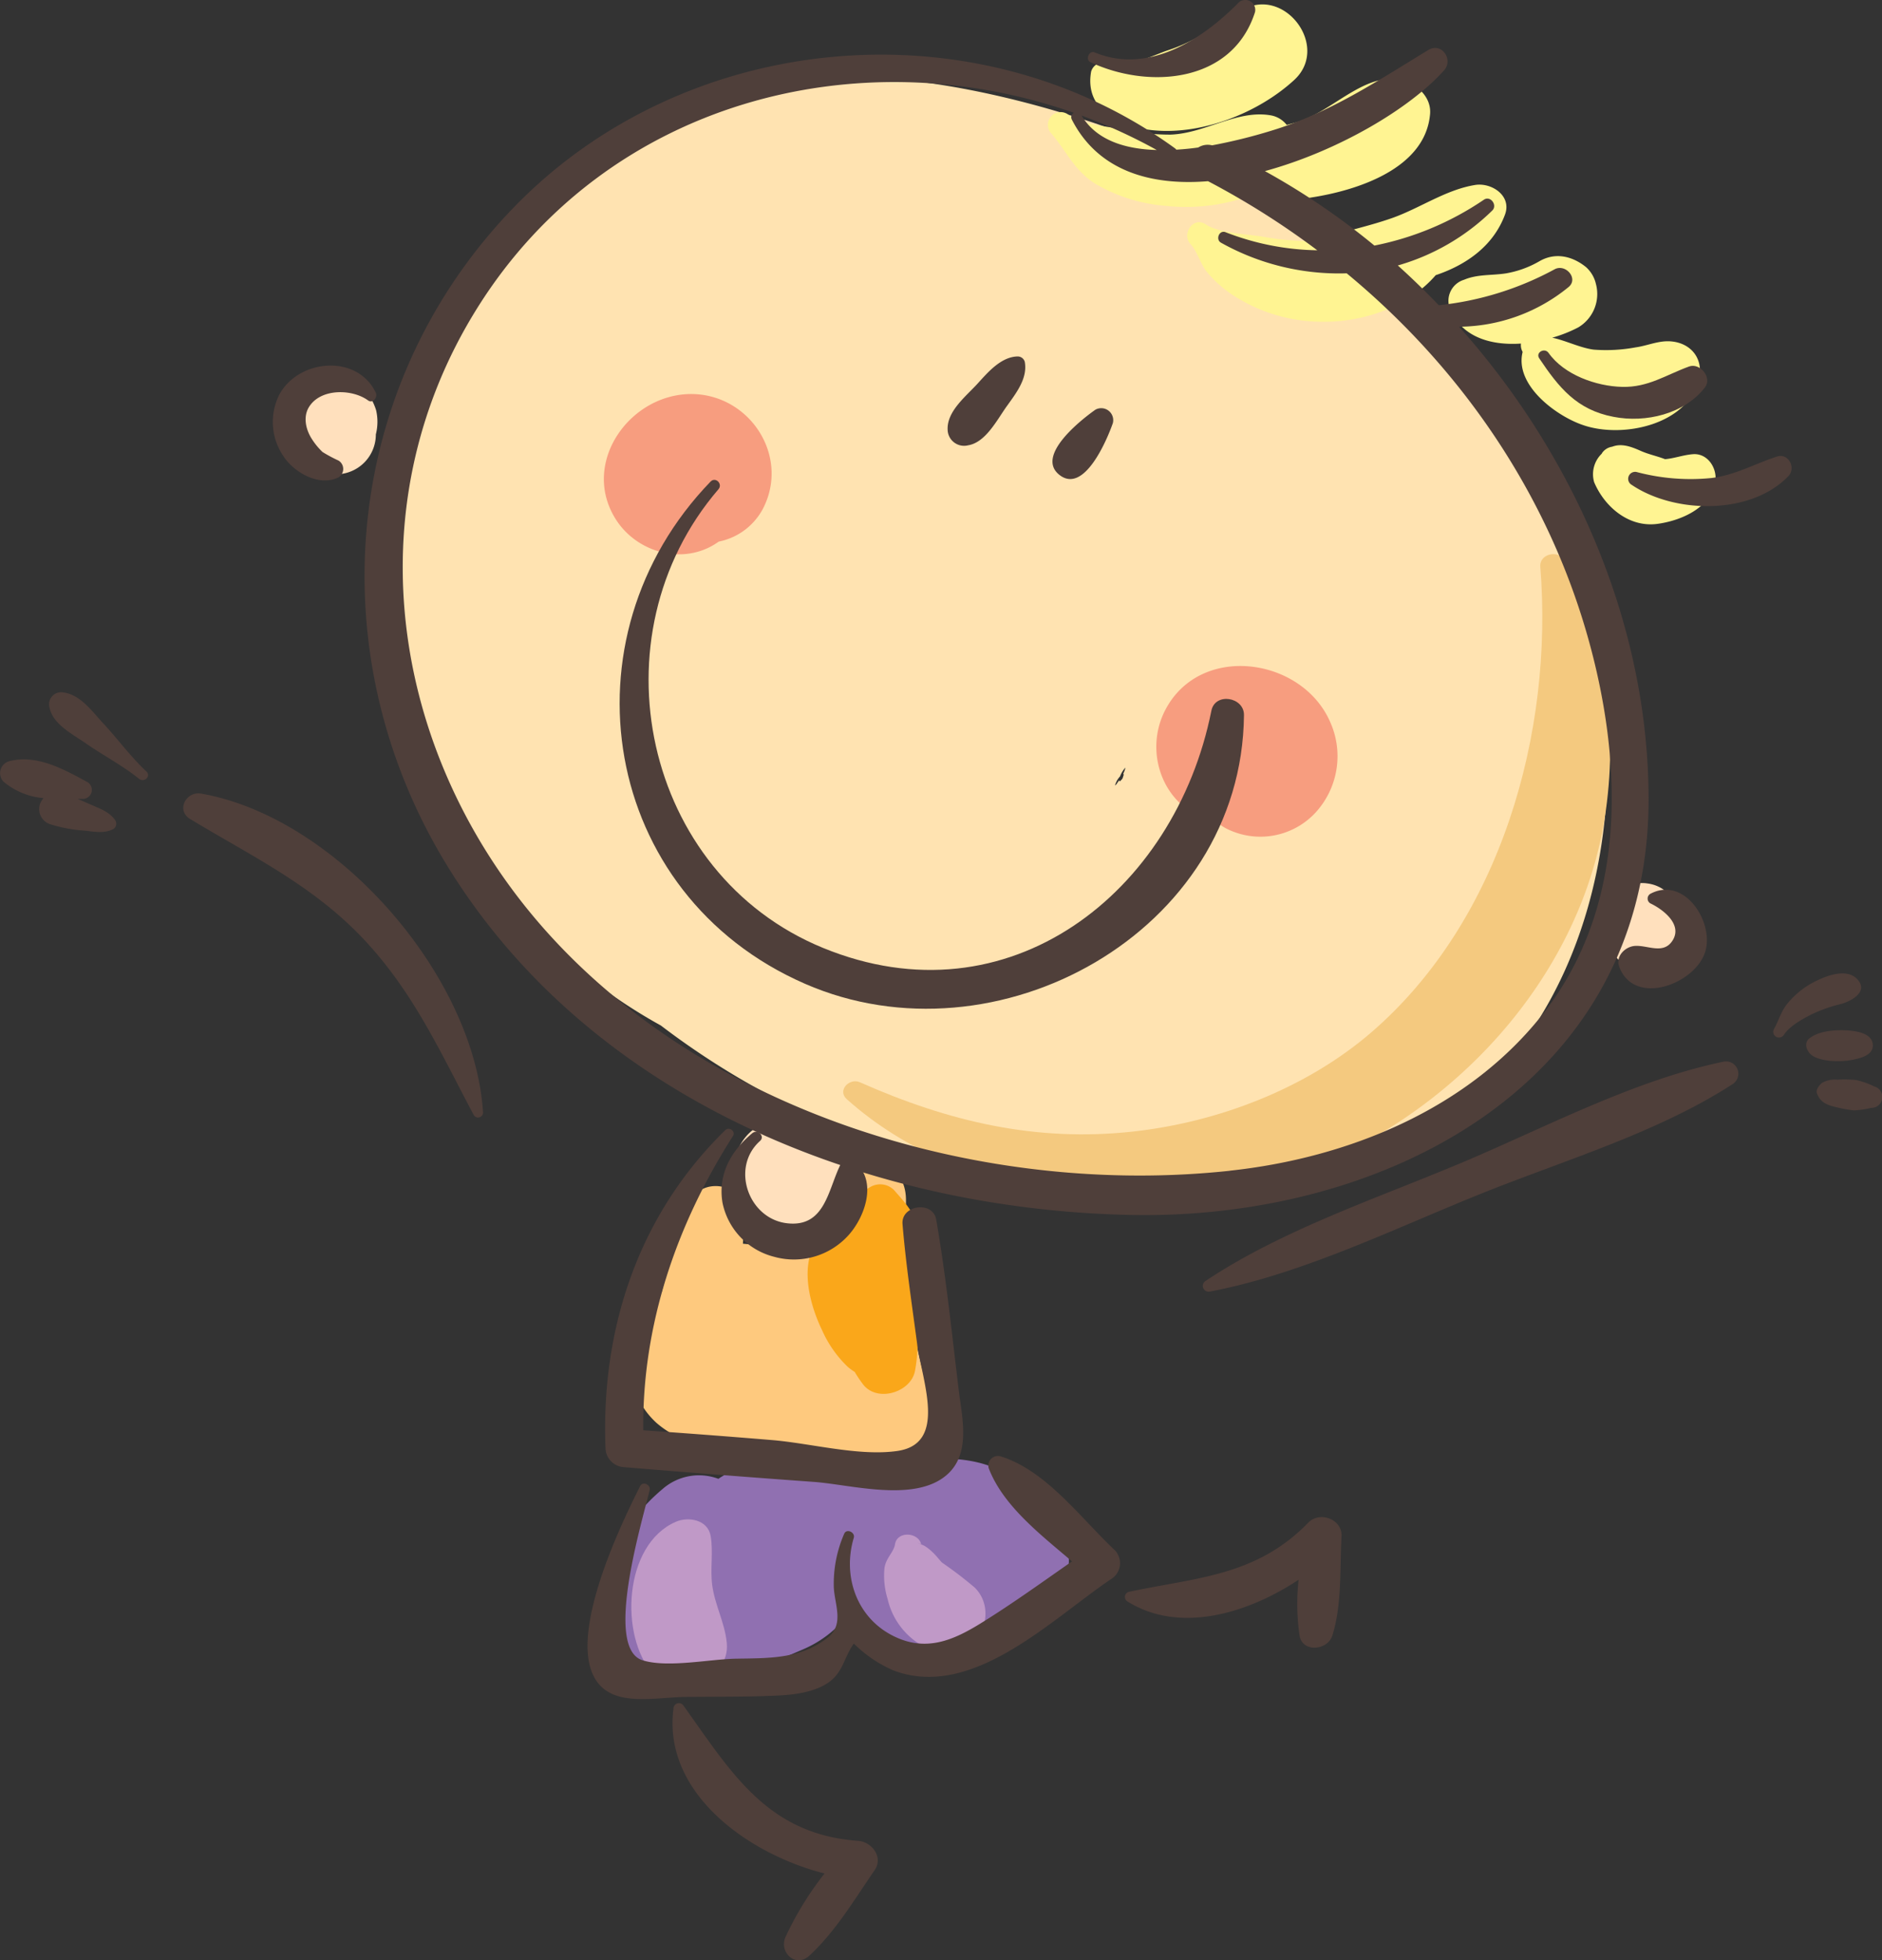 <svg xmlns="http://www.w3.org/2000/svg" viewBox="0 0 294.94 307.22"><rect x="0" y="0" width="294.94" height="307.22" fill="#333333" stroke="none"/><defs><style>.cls-1{fill:#ffe3b1;}.cls-2{fill:#f4c97f;}.cls-3{fill:#ffe0bd;}.cls-4{fill:#f79d7f;}.cls-5{fill:#9070b1;}.cls-6{fill:#89b6e1;}.cls-7{fill:#c099c7;}.cls-8{fill:#fec97e;}.cls-9{fill:#faa71a;}.cls-10{fill:#fff492;}.cls-11{fill:#4f3f3a;}</style></defs><title>Ресурс 14</title><g id="Слой_2" data-name="Слой 2"><g id="Layer_1" data-name="Layer 1"><path class="cls-1" d="M226.6,54.92C211.83,37,190,25,168.06,18.18c-22.23-6.88-47.63-10-69,1.16-11.48,6-20.07,16.89-25.54,28.4-6.17,13-10.85,26.09-12.28,40.47-2.65,26.67,12.33,51,33,66.53a82.57,82.57,0,0,0,9.33,6,123.87,123.87,0,0,0,36.18,19.1c11.24,3.81,23.12,5.63,34.92,6.61,11.25.93,23.06.63,34-2.35C237,176.41,251.1,149.93,251.9,122,252.61,97.32,242.09,73.67,226.6,54.92Zm-50.48,66.43v0a4.93,4.93,0,0,1-.22.7c-.1.12-.22.25-.37.4l-.06,0a.25.25,0,0,1-.05-.17c-.16.21-.33.44-.47.66l-.21.18a3.38,3.38,0,0,1,.79-1.43,4.4,4.4,0,0,1,.82-1.36c0,.16-.07.32-.11.48l-.23.51Z"/><path class="cls-2" d="M245.15,87.81c-.93-1.69-3.92-1-3.76,1,2.09,26-6.15,55.44-26.48,73-10.2,8.79-23.95,14.06-37.26,15.54-15.33,1.7-29-1.56-42.9-7.72-1.61-.72-3.59,1.26-2.05,2.65C151,188.68,181.47,192,204,183.62c23.58-8.83,43.38-30,47.47-55.29C253.64,114.6,251.87,100,245.15,87.81Z"/><path class="cls-3" d="M58.94,64.29A9,9,0,0,0,57,60.9c-1.23-1.57-3.84-2-5.65-1.49a5.9,5.9,0,0,0-3.88,3.49,6.93,6.93,0,0,0-1,6.08,6.14,6.14,0,0,0,.41,1,6.89,6.89,0,0,0,1.55,2.56,6.3,6.3,0,0,0,4.34,1.8,6.24,6.24,0,0,0,6.13-6.14v0s0-.08,0-.11A8,8,0,0,0,58.94,64.29Z"/><path class="cls-3" d="M263,143.54a5.61,5.61,0,0,0-1.61-3.55,5.71,5.71,0,0,0-3.16-1.51,5.21,5.21,0,0,0-3.49.65,5.36,5.36,0,0,0-2.53,3.28,24.4,24.4,0,0,0-.23,4.09,5.7,5.7,0,0,0,5.6,5.6l.63,0a5.7,5.7,0,0,0,4-1.64,5.77,5.77,0,0,0,1.65-4A6.44,6.44,0,0,0,263,143.54Z"/><path class="cls-4" d="M108.34,61.76c-9.62,0-17.3,10.7-11.94,19.47,3.15,5.16,10.08,7.33,15.41,4.2.29-.17.56-.35.83-.54a10.06,10.06,0,0,0,6.94-5.18C123.82,71.45,117.48,61.79,108.34,61.76Z"/><path class="cls-4" d="M208.52,113.3c-4.33-10.26-20.4-12.61-25.91-2-3.32,6.4-.54,14.73,6.48,17.1a13.57,13.57,0,0,0,1.49.38,10.21,10.21,0,0,0,1.44,1,11.78,11.78,0,0,0,14-2.26A13.07,13.07,0,0,0,208.52,113.3Z"/><path class="cls-5" d="M165.82,240a9.21,9.21,0,0,0-2.42-2.36l-.36-.27a14.56,14.56,0,0,0-1-2c-4.68-7.44-13.46-7.23-21.12-6.3L128,230.6a15.64,15.64,0,0,0-15.42,1.19,8.65,8.65,0,0,0-8.7,1.56c-7.18,6-12.28,16-5.86,24.59,7.11,9.48,19.11,4.34,27.83.58a17.79,17.79,0,0,0,6.83-5.15A12.43,12.43,0,0,0,143.89,258a24.68,24.68,0,0,0,5-1,16,16,0,0,0,7.34-1.86,14.45,14.45,0,0,0,3.58-2.66l.39-.2C165.8,253.05,170,244.87,165.82,240Z"/><path class="cls-6" d="M104.66,247.12a.05.05,0,0,0,0,.1A.05.05,0,0,0,104.66,247.12Z"/><path class="cls-7" d="M113.9,257.51c-.31-3.19-1.88-5.93-2.29-9.1-.33-2.57.2-5.09-.24-7.66s-3.5-3.08-5.47-2.22c-8.2,3.58-8.82,17.87-3.61,23.79C106,266.55,114.47,263.35,113.9,257.51Z"/><path class="cls-7" d="M152.76,248.84a63.31,63.31,0,0,0-5.1-3.9c-.29-.24-1-1.21-1.55-1.68a6.76,6.76,0,0,0-1.29-1q-1.56-.65-.75-.33a.81.81,0,0,1,.3.13c-.46-1.94-3.79-2.12-4.11,0-.2,1.24-1.42,2.13-1.65,3.71a12.45,12.45,0,0,0,.5,4.88,11.35,11.35,0,0,0,7.74,8.3C152.74,260.89,156.92,253,152.76,248.84Z"/><path class="cls-8" d="M146,219.68a86.93,86.93,0,0,1-4.12-28.9c.08-.9.11-1.81.1-2.74-.06-8.39-12.13-8.13-12.85,0-.1,1.25-.18,2.51-.25,3.76a18.1,18.1,0,0,1-1.45,4.59c-3.66-.49-7.35-1.12-11-1.45.07-1.42.12-2.84.15-4.24.83-5.07-6.92-6.85-8.73-1.72-1.56,4.39-3,9-4.18,13.65a5.63,5.63,0,0,0-1.7,1.94c-3.33,6.06-4.76,13.25.92,18.46a14.94,14.94,0,0,0,12.72,3.35c1.11.19,2.24.34,3.36.48,6.67.78,13.37,1.49,20.06,2C143.66,229.27,147.38,223.93,146,219.68Z"/><path class="cls-9" d="M143.57,199.35c.11-2.34.78-4.9.2-7.2s-2.26-4-3.69-5.65a3.07,3.07,0,0,0-3.65-.47c-.48.27-.91.55-1.33.83a8.2,8.2,0,0,0-1.44-.13c-5.43,0-7.56,5.12-6.39,9.14-1.62,3.84-.16,9.06,1.53,12.55a18,18,0,0,0,4.08,5.84,8.55,8.55,0,0,0,1.06.77,20.86,20.86,0,0,0,1.35,2c2.21,2.81,7.45,1.22,8.1-2.14C144.37,209.76,143.33,204.52,143.57,199.35Z"/><path class="cls-10" d="M194.47,1.7c-3.76,2.35-7.21,4.8-11.46,6.19-1.82.59-7.31,3.22-9.11,2.15A2,2,0,0,0,171,11.21c-1.1,6.11,4.62,8.74,9.83,9.22,7.67.72,16.45-2.79,22-7.9C208.56,7.24,201.12-2.46,194.47,1.7Z"/><path class="cls-10" d="M218.5,12.36c-5.38-.3-10.13,5.34-15.36,6.82l-1.49.4a4.06,4.06,0,0,0-2.39-1.48c-5.31-1-10.33,2.81-15.83,3a36.18,36.18,0,0,1-8.22-.94c-2.37-.44-6-.7-7.86-2.24a2,2,0,0,0-2.78,2.78c2.53,2.86,3.64,5.88,7,8.05a25.8,25.8,0,0,0,11.15,3.52,29.37,29.37,0,0,0,12.81-1.46,27.94,27.94,0,0,0,10.07.13c7.29-1.14,17.74-4.57,18.51-13C224.42,14.84,221.31,12.52,218.5,12.36Z"/><path class="cls-10" d="M231.13,29c-4.55.75-8.54,3.59-12.86,5.14-2,.71-4,1.25-6,1.79-1.48.39-3.7,1.82-5.13,1.78a1.87,1.87,0,0,0-.68.1,44.66,44.66,0,0,1-8.55-.71c-2.3-.39-6.94-.57-8.93-1.92s-3.87,1.52-2.39,3.1c1.06,1.12,1.53,3.11,2.57,4.37a18.57,18.57,0,0,0,4.58,3.94A25.63,25.63,0,0,0,206,50.4c6.86.39,14.45-2,19-7.27,4.77-1.6,9-4.55,10.84-9.45C237,30.66,233.7,28.55,231.13,29Z"/><path class="cls-10" d="M262,53.52c-2-.21-3.74.66-5.69.93a25.31,25.31,0,0,1-6.56.35c-2.13-.28-4.32-1.41-6.49-1.87a21.39,21.39,0,0,0,4.09-1.62,6.09,6.09,0,0,0,2.76-6.79,5.06,5.06,0,0,0-1.55-2.65c-2.12-1.72-4.79-2.37-7.28-.94A15.75,15.75,0,0,1,236,42.85c-2.24.35-4.42.1-6.56,1a3.45,3.45,0,0,0-2,5c1.93,4.11,6.41,5.31,10.92,5a2.12,2.12,0,0,0,.18,1.15l.08.17c-1.29,5.17,5.21,10,9.42,11.44,6.2,2.18,16.68,0,18.27-7.43C266.9,56.1,264.94,53.82,262,53.52Z"/><path class="cls-10" d="M265.31,71.19c-1.54.12-2.9.66-4.37.78-1.23-.48-2.54-.74-3.77-1.28-1.46-.65-3-1.26-4.52-.67a2.33,2.33,0,0,0-1.59,1l-.05.1a4.47,4.47,0,0,0-1.18,4.46c1.63,3.86,5.44,7.14,9.93,6.53,3.56-.49,8.09-2.36,9-6.31C269.29,73.64,267.74,71,265.31,71.19Z"/><path class="cls-3" d="M128.41,178.74a5.14,5.14,0,0,0-2.34.27,4.83,4.83,0,0,0-4.34-3.08c-3.89-.3-6.68,3.77-6.83,7.27a9.31,9.31,0,0,0,3.24,7.33,8.62,8.62,0,0,0,9.78,1.2,9.32,9.32,0,0,0,4.73-8.18A4.93,4.93,0,0,0,128.41,178.74Z"/><path class="cls-11" d="M58.89,61.54c-2.9-6.06-12-5.31-15.09.26a9.5,9.5,0,0,0,.59,9.66C46,74,50,76.35,53.05,74.82a1.54,1.54,0,0,0,0-2.63,23,23,0,0,1-2.5-1.34,10.7,10.7,0,0,1-1.65-2c-.94-1.43-1.44-3.43-.51-5,1.78-3,6.77-2.93,9.29-1.09C58.46,63.32,59.22,62.25,58.89,61.54Z"/><path class="cls-11" d="M189.84,111.41c-5.68,28.48-31.76,49.11-60.87,37.16C100.78,137,92.8,99.72,112.59,76.69c.72-.83-.44-2-1.22-1.22C87.65,100,94.15,140.23,126.16,154.2c29.9,13.06,68.45-8,68.79-42.1C195,109.24,190.42,108.47,189.84,111.41Z"/><path class="cls-11" d="M160.6,56.72a1.15,1.15,0,0,0-1.12-.85c-2.59.05-4.66,2.48-6.28,4.26-1.82,2-4.82,4.32-4.69,7.23a2.58,2.58,0,0,0,3.2,2.44c2.77-.45,4.54-4,6.07-6.13S161.06,59.28,160.6,56.72Z"/><path class="cls-11" d="M171.66,64.22c-2.25,1.59-9.47,7.25-5.6,10.24s7.44-5.56,8.34-8.13A1.88,1.88,0,0,0,171.66,64.22Z"/><path class="cls-11" d="M31.53,124.39c-2.37-.42-4,2.66-1.7,4,9.62,5.82,19.07,10.3,27,18.65S69,164.91,74.25,174.78a.78.78,0,0,0,1.45-.39C74.38,153,52.85,128.13,31.53,124.39Z"/><path class="cls-11" d="M22.94,120.92c-2.42-2.26-4.41-5-6.65-7.42-1.88-2-3.79-4.85-6.74-5a1.89,1.89,0,0,0-1.8,2.36c.5,2.64,3.56,4.17,5.62,5.6,2.75,1.92,5.8,3.5,8.41,5.6C22.59,122.73,23.73,121.66,22.94,120.92Z"/><path class="cls-11" d="M18.1,128.63c-.86-1.3-2.26-1.82-3.64-2.41-.75-.33-1.52-.68-2.3-1l.86,0a1.42,1.42,0,0,0,.71-2.62c-3.68-2-8-4.43-12.31-3.28a1.94,1.94,0,0,0-.85,3.22,11.27,11.27,0,0,0,6.26,2.56,2.49,2.49,0,0,0,1.07,4.1,22.89,22.89,0,0,0,5.47,1c1.5.19,3,.45,4.37-.24A1,1,0,0,0,18.1,128.63Z"/><path class="cls-11" d="M270.09,166.41c-14.09,2.92-27.94,10.33-41.18,15.9s-28,10.47-40,18.48a.91.91,0,0,0,.69,1.65c14.52-2.75,29-9.92,42.68-15.41,13-5.22,27.46-9.48,39.26-17.11A1.93,1.93,0,0,0,270.09,166.41Z"/><path class="cls-11" d="M291.18,153.61c-1.81-2.17-5.6-.43-7.54.66a13.59,13.59,0,0,0-3.5,3c-1,1.18-1.36,2.65-2.12,4a.9.9,0,0,0,1.56.91c.88-1.36,2.94-2.49,4.4-3.23a23.83,23.83,0,0,1,4.64-1.61C290.18,156.88,292.75,155.47,291.18,153.61Z"/><path class="cls-11" d="M289.46,161.5c-1.89-.12-4.4.07-5.91,1.26-.92.74-.41,2,.34,2.61,1.42,1.06,4.5,1.1,6.2.79,1.28-.24,3.59-.7,3.41-2.48S290.82,161.58,289.46,161.5Z"/><path class="cls-11" d="M293.73,170.29a12.5,12.5,0,0,0-2.82-1,18.17,18.17,0,0,0-3-.06,4,4,0,0,0-2.35.49c-.37.28-1,1-.83,1.6.58,1.66,1.84,1.95,3.46,2.32a17.1,17.1,0,0,0,2.36.4,13.65,13.65,0,0,0,2.68-.39A1.71,1.71,0,0,0,293.73,170.29Z"/><path class="cls-11" d="M150.25,217.89c-1.08-8.91-2-17.89-3.53-26.73-.52-3-5.53-2.3-5.28.71.52,6.26,1.46,12.51,2.29,18.74.8,6,4.76,15.66-3.08,16.81-6,.88-13.69-1.22-19.73-1.71q-10-.83-20.11-1.53c-.18-16.47,5.18-32.23,14.06-46.12.47-.74-.59-1.52-1.2-.93-13.57,13.25-19.5,31-18.78,49.84a3.08,3.08,0,0,0,3,3q14.79,1.23,29.61,2.3c5.87.42,15.82,3.29,20.87-1.09C152.19,227.87,150.78,222.26,150.25,217.89Z"/><path class="cls-11" d="M134,182.16a1.45,1.45,0,0,0-2.24.29c-2,3.94-2.41,10-8.44,9.28s-8.87-8.73-4.21-12.9c.83-.74-.38-1.91-1.22-1.21-3.32,2.77-5.39,6.39-4.67,10.86a11,11,0,0,0,8.07,8.5,11.51,11.51,0,0,0,11.83-3.54C135.64,190.52,137.47,185.09,134,182.16Z"/><path class="cls-11" d="M205.05,238.64c-8.2,8.42-17.43,8.59-28.17,10.87a.83.83,0,0,0-.19,1.5c8.16,5.11,18.85,1.89,26.82-3.4a34.59,34.59,0,0,0,.15,8.75c.47,2.74,4.41,2.31,5.14,0,1.53-4.91,1.16-10.47,1.44-15.57C210.38,238.13,206.83,236.81,205.05,238.64Z"/><path class="cls-11" d="M134.49,288.53c-14.27-1-19.92-10.79-27.37-21.18a.85.85,0,0,0-1.57.42c-1.75,13.24,11.7,22.85,23.67,25.88a50.47,50.47,0,0,0-6.14,10c-1,2.39,1.63,4.85,3.75,2.89,4.15-3.84,7.07-8.81,10.26-13.44C138.48,291.05,136.58,288.68,134.49,288.53Z"/><path class="cls-11" d="M228.66,51.21A27.4,27.4,0,0,0,245.81,45c1.63-1.33-.45-3.7-2.16-2.8a48.45,48.45,0,0,1-18.17,5.64c-2.07-2.15-4.2-4.24-6.42-6.23A34.78,34.78,0,0,0,233.86,33c.86-.83-.28-2.4-1.32-1.69a46.58,46.58,0,0,1-17.15,7.18,112.32,112.32,0,0,0-17.16-11.67C209.69,23.69,221,17,226.33,11c1.47-1.66-.4-4.41-2.46-3.18-8,4.86-15.49,9.89-24.61,12.66a83.84,83.84,0,0,1-9.31,2.3,2.78,2.78,0,0,0-2.17.34c-1.13.16-2.28.27-3.43.34a1.07,1.07,0,0,0-.18-.19C152.92.56,107.8,4.63,80.83,32.19c-27.31,27.9-31.07,70-11,103.09,22.31,36.78,65.67,54.29,107.35,55.15,40,.82,81.22-20.66,81.18-65.17C258.34,98.14,246.85,71.55,228.66,51.21Zm-47.38-27.7c-5-.14-9.45-1.53-11.79-5.4A86.11,86.11,0,0,1,181.28,23.51Zm11.42,160c-37.74,4.05-80.62-8.42-106.56-36.95-24.7-27.16-31.21-66.68-11.25-98.43C95.07,16,134.3,5.75,168.28,17.68a.8.8,0,0,0-.3,1.07c4.09,8,12.26,10.39,21.34,9.65a125.83,125.83,0,0,1,17.12,10.83,41.17,41.17,0,0,1-14.39-2.84c-1-.37-1.58,1.17-.7,1.65a37.84,37.84,0,0,0,19.7,4.8c19,15.71,33.09,36.9,38.92,61.37,4.41,18.52,4.17,38.87-8,54.49C230.24,173.81,211.32,181.5,192.7,183.5Z"/><path class="cls-11" d="M258.63,140.1a.87.87,0,0,0,0,1.49c1.94.92,5.07,3.26,3.51,5.79-1.41,2.29-3.89.76-5.89.88-1.53.09-3.11,1.6-2.49,3.27,2.34,6.28,11.8,2.77,13.45-2.27C268.73,144.63,264,137.23,258.63,140.1Z"/><path class="cls-11" d="M264.69,57.45c-3.64,1.33-6.4,3.29-10.47,3.19s-9.1-1.88-11.54-5.33c-.62-.87-2.07-.06-1.46.85,3.07,4.57,5.86,8.07,11.62,9.17,5.06,1,11.16-.45,14.36-4.62C268.37,59.19,266.42,56.81,264.69,57.45Z"/><path class="cls-11" d="M278.51,71.55c-3.51,1.14-6.51,2.89-10.25,3.37A32.82,32.82,0,0,1,256.55,74a1.09,1.09,0,0,0-.83,2c6.71,4.53,18.65,4.78,24.56-1.38C281.49,73.33,280.3,71,278.51,71.55Z"/><path class="cls-11" d="M194.09.43c-5.66,5.74-14.11,11.3-22.54,7.78-.87-.36-1.51,1.14-.65,1.54,9,4.22,22.18,3.36,25.77-7.82A1.55,1.55,0,0,0,194.09.43Z"/><path class="cls-11" d="M174.73,243c-5.33-5-10.77-12.53-17.94-14.74a1.51,1.51,0,0,0-1.85,1.85C157.19,236,163,240.47,168,244.73c-4.63,3.23-9.22,6.54-14,9.52-4.49,2.81-8.88,4.81-14.14,2.1-5.68-2.92-7.83-9.4-6.06-15.31.26-.87-1.13-1.51-1.5-.64a19.56,19.56,0,0,0-1.63,8.36c.1,2.66,1.69,5.81-.92,7.89-4.26,3.4-9.23,3.24-14.37,3.33-4.15.07-10.77,1.48-14.68.25-6-1.87-.27-21.05,1.11-26.65.21-.87-1.07-1.49-1.5-.63-3.07,6.13-14.77,29.79-3.28,32.95,3.12.86,7.15.12,10.34.08,4.45-.06,8.9,0,13.34-.17,2.76-.09,5.77-.3,8.27-1.58,3.17-1.63,3.09-4.19,4.83-6.62a20.08,20.08,0,0,0,6.2,4.21c12.32,4.68,24.74-8,34.11-14.31A2.93,2.93,0,0,0,174.73,243Z"/></g></g></svg>